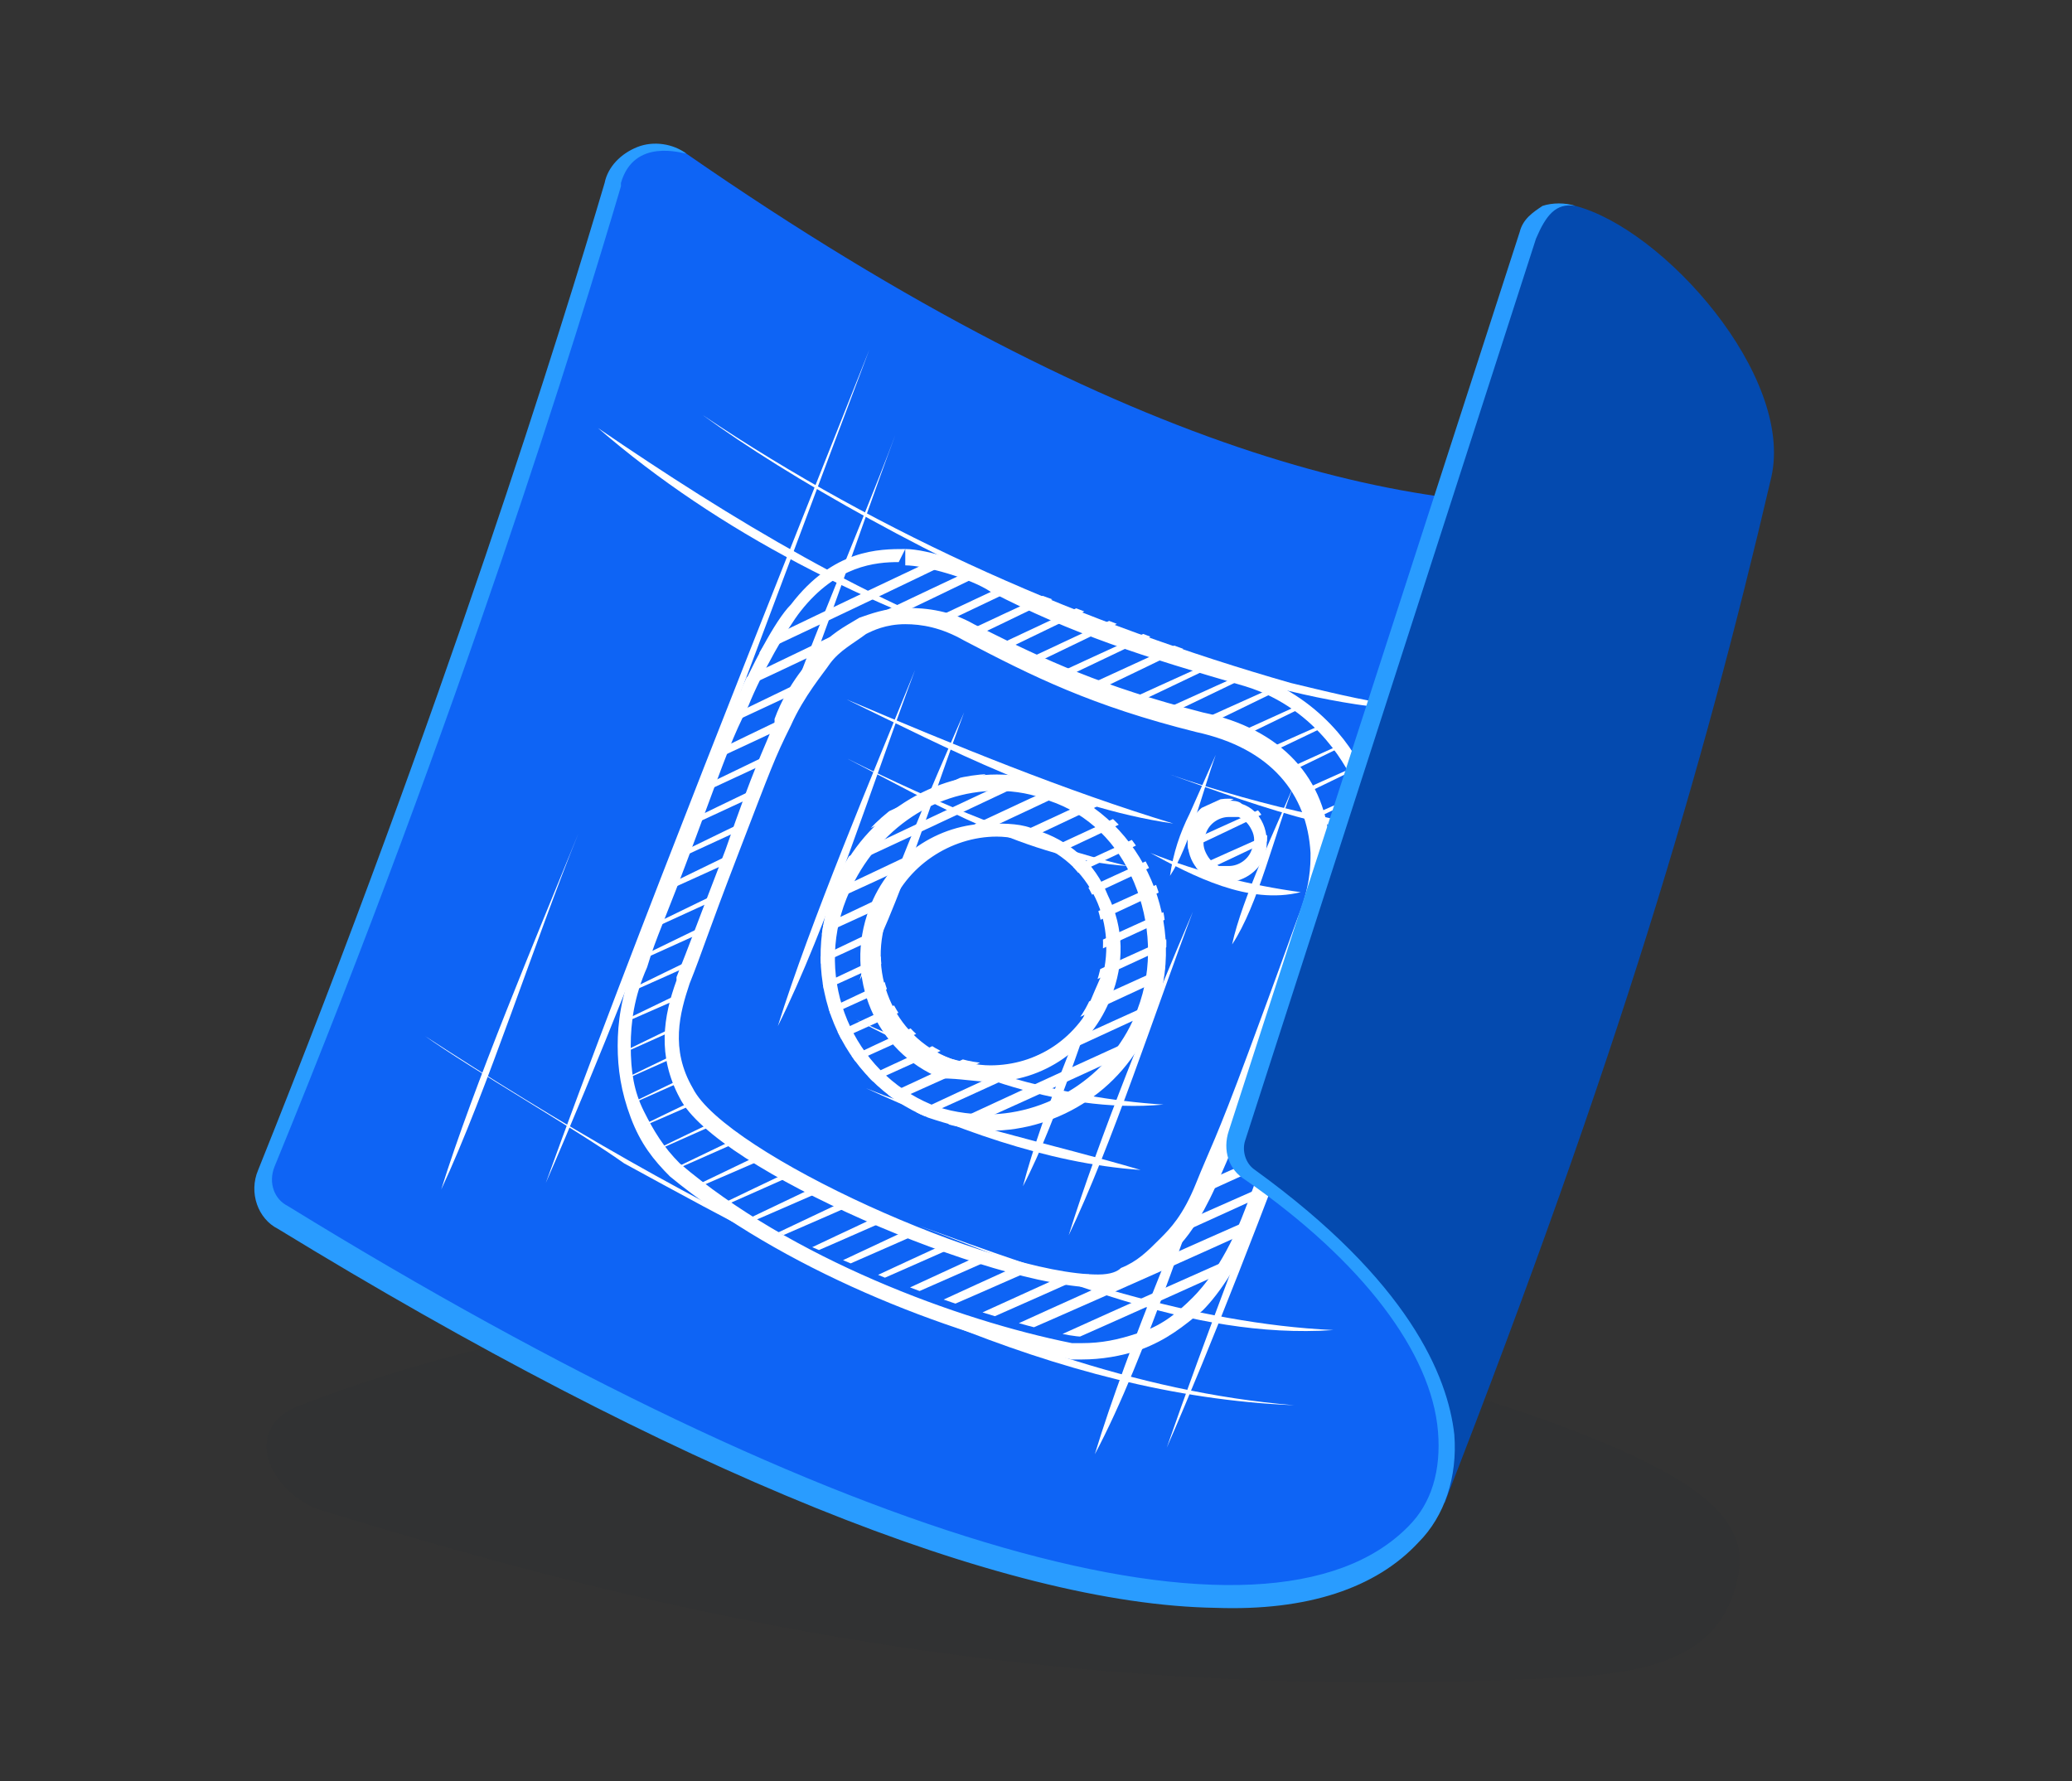 <svg xmlns="http://www.w3.org/2000/svg" xmlns:xlink="http://www.w3.org/1999/xlink" id="uuid-ac6fdd3d-88de-43c3-97ab-8a1513699e16" x="0px" y="0px" viewBox="0 0 63.4 54.5" style="enable-background:new 0 0 63.4 54.5;" xml:space="preserve"><rect x="0" y="0" width="63.4" height="54.5" fill="#333333" stroke="none"/><style type="text/css">	.st0{opacity:5.000000e-02;fill:#04193A;enable-background:new    ;}	.st1{fill:#0E64F5;}	.st2{clip-path:url(#SVGID_00000072265285940086597610000004475726746022935194_);}	.st3{fill:#FFFFFF;}	.st4{fill:#044AAF;}	.st5{fill:#299CFF;}	.st6{fill:none;}</style><g id="uuid-f34980b2-94c3-4c6c-812f-ebd6727b4aa8">	<g>		<g>			<path class="st0" d="M9.8,46.2c-1.5-0.5-2.5-2.5-0.6-3.2c12.7-4.9,26.9-3.5,38.2,0.5c4.1,1.5,6.1,2.8,5.8,4.6    c-0.4,2.5-2.5,3-4.8,3.2C32.3,52.2,20.5,49.5,9.8,46.2z"></path>			<g>				<path class="st1" d="M18.7,5.6C17.5,10,13.8,21.7,8.1,35.8c-0.2,0.5,0,1.2,0.5,1.5c13.3,8.2,28.4,15.3,35,9.5     c0,0,9.4-31.9,6.1-31.5C43.9,16,34.7,14.2,21,4.7C20.3,4.2,19,4.7,18.7,5.6L18.7,5.6z"></path>				<g>					<g>						<defs>							<path id="SVGID_1_" d="M34.2,19.1c-2.6-1-2.9-1.1-4-1.4c-1-0.3-1.8-0.4-2.5-0.4c-0.7,0-1.4,0.2-2.1,0.5s-1.3,0.8-1.7,1.3        c-0.5,0.5-0.9,1.2-1.3,2.2c-0.5,1-0.6,1.4-1.6,4c-1,2.6-1.1,3-1.5,4c-0.4,1-0.5,1.8-0.5,2.5c0,0.7,0.1,1.4,0.4,2.2        c0.3,0.8,0.7,1.3,1.2,1.8c0.5,0.5,1.1,0.9,2.1,1.4c1,0.5,1.3,0.6,3.9,1.7s5.8,2,6.5,2c0.7,0,1.4-0.1,2.2-0.5        c0.8-0.3,1.3-0.8,1.8-1.3c0.5-0.5,0.9-1.2,1.4-2.3c0.5-1,0.6-1.4,1.7-4.1s1.2-3.1,1.5-4.2c0.4-1.1,0.5-1.9,0.5-2.6        c0-0.8-0.1-1.4-0.5-2.2c-0.3-0.8-0.8-1.3-1.3-1.8c-0.5-0.5-1.2-0.9-2.2-1.3S36.8,20.1,34.2,19.1L34.2,19.1L34.2,19.1z         M27,37.4c-2.5-1-2.6-1.4-3.6-1.8c-0.9-0.4-1.3-0.8-1.6-1c-0.4-0.4-0.6-0.7-0.8-1.2s-0.3-0.9-0.3-1.4c0-0.4,0.1-1,0.4-2        c0.4-1,0.2-1.3,1.2-3.9s1.4-3,1.9-4c0.4-0.9,0.8-1.4,1-1.7c0.3-0.4,0.4-1,0.9-1.2c0.5-0.2,1-0.3,1.5-0.4        c0.4,0,1.2,0.1,2.1,0.4c1,0.3,1.2,0.7,3.8,1.6l0,0c2.6,1,3,0.9,4,1.4c0.9,0.4,1.6,0.7,1.9,1c0.4,0.4,0.7,0.9,0.9,1.3        s0.5,0.9,0.5,1.5c0,0.4-0.5,1-0.8,2c-0.4,1.1-0.5,1.4-1.5,4.1s-1.2,3-1.6,4c-0.4,1-0.8,1.4-1.1,1.7c-0.4,0.4-0.7,0.7-1.2,0.9        S33.6,39,33.1,39C30.4,38.8,27,37.4,27,37.4L27,37.4z M38,24.5L38,24.5c-0.7-0.2-1.4,0.1-1.6,0.8s0.1,1.4,0.7,1.6        s1.4-0.1,1.6-0.8S38.7,24.7,38,24.5L38,24.5L38,24.5z M32.3,24c-2.7-1-5.8,0.4-6.8,3.2c-1.1,2.8,0.2,5.9,2.9,7        s5.8-0.3,6.9-3.2C36.4,28.1,35.1,25,32.3,24L32.3,24L32.3,24z M29.1,32.3c-1.8-0.7-2.6-2.7-1.9-4.5s2.7-2.7,4.4-2.1        c1.8,0.7,2.6,2.7,1.9,4.5C32.9,32.1,30.9,33,29.1,32.3L29.1,32.3z"></path>						</defs>						<clipPath id="SVGID_00000083767069438611506860000016315715087667560881_">							<use xlink:href="#SVGID_1_" style="overflow:visible;"></use>						</clipPath>						<g style="clip-path:url(#SVGID_00000083767069438611506860000016315715087667560881_);">							<g>								<path class="st3" d="M14.5,24c7.6-3.9,16.4-8,24.5-11.7C31.1,16.3,22.3,20.5,14.5,24L14.5,24z"></path>								<path class="st3" d="M14.8,24.7c7.7-3.9,16.4-8,24.5-11.7C31.4,17,22.6,21.2,14.8,24.7C14.8,24.7,14.8,24.7,14.8,24.7z"></path>								<path class="st3" d="M15.1,25.5c7.7-3.9,16.4-8,24.6-11.7C31.7,17.8,22.9,21.9,15.1,25.5L15.1,25.5z"></path>								<path class="st3" d="M15.4,26.2c7.7-3.9,16.5-8,24.6-11.7C32,18.5,23.2,22.7,15.4,26.2C15.4,26.2,15.4,26.2,15.4,26.2z"></path>								<path class="st3" d="M15.7,26.9c7.7-3.8,16.5-8,24.6-11.7C32.3,19.2,23.5,23.4,15.7,26.9L15.7,26.9z"></path>								<path class="st3" d="M16,27.6c7.7-3.8,16.5-8,24.7-11.7C32.6,19.9,23.8,24.1,16,27.6C16,27.6,16,27.6,16,27.6z"></path>								<path class="st3" d="M16.3,28.3c7.7-3.8,16.5-8,24.7-11.6C32.9,20.6,24.1,24.8,16.3,28.3C16.3,28.3,16.3,28.3,16.3,28.3z"></path>								<path class="st3" d="M16.5,29c7.7-3.8,16.5-8,24.7-11.6C33.2,21.4,24.4,25.5,16.5,29C16.6,29,16.6,29,16.5,29z"></path>								<path class="st3" d="M16.9,29.8c7.7-3.8,16.6-8,24.8-11.6C33.6,22.1,24.7,26.3,16.9,29.8C16.9,29.8,16.9,29.8,16.9,29.8z"></path>								<path class="st3" d="M17.1,30.5c7.7-3.8,16.6-8,24.8-11.6C33.9,22.8,25,27,17.1,30.5L17.1,30.5z"></path>								<path class="st3" d="M17.4,31.2c7.7-3.8,16.6-8,24.8-11.6C34.2,23.6,25.3,27.7,17.4,31.2L17.4,31.2z"></path>								<path class="st3" d="M17.7,31.9c7.8-3.8,16.6-7.9,24.9-11.6C34.5,24.3,25.6,28.5,17.7,31.9L17.7,31.9z"></path>								<path class="st3" d="M18,32.7c7.8-3.8,16.6-8,24.9-11.6C34.8,25,25.9,29.2,18,32.7C18,32.7,18,32.7,18,32.7z"></path>								<path class="st3" d="M18.3,33.4c7.8-3.8,16.7-7.9,24.9-11.6C35.1,25.8,26.2,29.9,18.3,33.4L18.3,33.4z"></path>								<path class="st3" d="M18.6,34.1c7.8-3.8,16.7-7.9,25-11.6C35.5,26.5,26.5,30.6,18.6,34.1C18.6,34.1,18.6,34.1,18.6,34.1z"></path>								<path class="st3" d="M18.9,34.8c7.8-3.8,16.7-7.9,25-11.5C35.8,27.2,26.8,31.4,18.9,34.8C18.9,34.8,18.9,34.8,18.9,34.8z"></path>								<path class="st3" d="M19.2,35.6c7.8-3.8,16.7-7.9,25-11.5C36.1,28,27.1,32.1,19.2,35.6L19.2,35.6z"></path>								<path class="st3" d="M19.5,36.3c7.8-3.8,16.8-7.9,25.1-11.5C36.4,28.7,27.5,32.8,19.5,36.3L19.5,36.3z"></path>								<path class="st3" d="M19.8,37c7.8-3.8,16.8-7.9,25.1-11.5C36.7,29.5,27.8,33.6,19.8,37C19.8,37,19.8,37,19.8,37z"></path>								<path class="st3" d="M20.1,37.8c7.8-3.8,16.8-7.9,25.1-11.5C37,30.2,28.1,34.3,20.1,37.8L20.1,37.8z"></path>								<path class="st3" d="M20.4,38.5c7.8-3.8,16.8-7.9,25.1-11.5C37.4,31,28.4,35.1,20.4,38.5L20.4,38.5z"></path>								<path class="st3" d="M20.7,39.2c7.9-3.8,16.8-7.9,25.2-11.5C37.7,31.7,28.7,35.8,20.7,39.2C20.7,39.2,20.7,39.2,20.7,39.2z"></path>								<path class="st3" d="M21,40c7.9-3.8,16.9-7.9,25.2-11.5C38,32.5,29,36.6,21,40C21,40,21,40,21,40z"></path>								<path class="st3" d="M21.3,40.7c7.9-3.8,16.9-7.9,25.2-11.4C38.3,33.2,29.3,37.3,21.3,40.7L21.3,40.7z"></path>								<path class="st3" d="M21.6,41.5c7.9-3.8,16.9-7.8,25.3-11.4C38.7,34,29.6,38,21.6,41.5L21.6,41.5z"></path>								<path class="st3" d="M21.9,42.2c7.9-3.8,16.9-7.8,25.3-11.4C39,34.7,29.9,38.8,21.9,42.2L21.9,42.2z"></path>								<path class="st3" d="M22.2,42.9c7.9-3.8,17-7.8,25.3-11.4C39.3,35.5,30.3,39.5,22.2,42.9C22.2,42.9,22.2,42.9,22.2,42.9z"></path>								<path class="st3" d="M22.5,43.7c7.9-3.8,17-7.8,25.4-11.4C39.6,36.2,30.6,40.3,22.5,43.7C22.5,43.7,22.5,43.7,22.5,43.7z"></path>								<path class="st3" d="M22.8,44.4c7.9-3.8,17-7.8,25.4-11.4C40,37,30.9,41,22.8,44.4C22.8,44.4,22.8,44.4,22.8,44.4z"></path>								<path class="st3" d="M23.1,45.2c7.9-3.8,17-7.8,25.4-11.4C40.3,37.7,31.2,41.8,23.1,45.2C23.1,45.2,23.1,45.2,23.1,45.2z"></path>								<path class="st3" d="M23.4,45.9c7.9-3.8,17-7.8,25.5-11.3C40.6,38.5,31.5,42.5,23.4,45.9L23.4,45.9z"></path>							</g>						</g>					</g>					<g>						<path class="st3" d="M21.5,12.7c5.5,3.7,11.7,6.4,18,8.2c2.1,0.5,4.3,1.1,6.5,0.6v0C39.8,23.1,26.7,16.5,21.5,12.7L21.5,12.7       L21.5,12.7z"></path>						<path class="st3" d="M44.6,21.2c-2.6,6.7-6.1,16.7-8.9,23.1C38,37.7,42,27.8,44.6,21.2C44.6,21.2,44.6,21.2,44.6,21.2z"></path>						<path class="st3" d="M13,31.7c4,2.6,8.4,5.2,12.7,7.1c4.4,2,9,3.8,13.9,4.2v0c-7.4-0.3-14.1-3.9-20.5-7.4       C17.7,34.6,14.4,32.7,13,31.7L13,31.7L13,31.7z"></path>						<path class="st3" d="M26.6,10.7c-2.8,7.4-6.8,18.4-9.9,25.5C19.3,29,23.7,18,26.6,10.7L26.6,10.7z"></path>						<path class="st3" d="M35.8,23.7c2.9,1,6,1.7,9.1,1.9C41.8,25.9,38.6,24.7,35.8,23.7C35.8,23.7,35.8,23.7,35.8,23.7z"></path>						<path class="st3" d="M37.7,28.9c0.3-1.4,1.4-3.7,1.9-4.9C39,25.5,38.5,27.7,37.7,28.9L37.7,28.9z"></path>						<path class="st3" d="M37.2,23.1c-0.4,1.1-0.8,2.8-1.4,3.7c0.1-0.7,0.3-1.3,0.6-1.9C36.4,24.9,37.2,23.1,37.2,23.1       C37.2,23.1,37.2,23.1,37.2,23.1z"></path>						<path class="st3" d="M35.2,26.1c1.5,0.6,3.1,1,4.6,1.2C38.2,27.7,36.5,26.8,35.2,26.1L35.2,26.1z"></path>						<path class="st3" d="M36.5,27.9c-1.1,2.9-2.5,7.2-3.8,9.9C33.6,34.9,35.3,30.7,36.5,27.9C36.5,27.9,36.5,27.9,36.5,27.9z"></path>						<path class="st3" d="M23.8,31.4c1-3.2,2.9-7.7,4.2-10.9h0C26.8,23.7,25.3,28.4,23.8,31.4L23.8,31.4L23.8,31.4z"></path>						<path class="st3" d="M13.5,36.4c1-3.2,2.9-7.7,4.2-10.9h0C16.4,28.7,14.9,33.4,13.5,36.4L13.5,36.4L13.5,36.4z"></path>						<path class="st3" d="M35.9,25.2c-3.5-0.5-6.9-2.3-10-3.8C29.2,22.8,32.6,24.2,35.9,25.2L35.9,25.2z"></path>						<path class="st3" d="M26.5,33.3c2.7,1.1,5.7,1.7,8.4,2.5C32,35.6,29.1,34.5,26.5,33.3C26.5,33.3,26.5,33.3,26.5,33.3z"></path>						<path class="st3" d="M23.2,24.3c1-3.3,3-7.8,4.2-11h0C26.2,16.5,24.7,21.2,23.2,24.3L23.2,24.3L23.2,24.3z"></path>						<path class="st3" d="M37.9,33.3c-1.3,3.3-2.8,8.2-4.4,11.2C34.5,41.2,36.5,36.5,37.9,33.3L37.9,33.3z"></path>						<path class="st3" d="M28.1,37.5c4.1,1.5,8.4,3,12.7,3.2C36.4,41,32.1,39,28.1,37.5L28.1,37.5z"></path>						<path class="st3" d="M31.3,20.1c-4.7-1.5-9.3-3.8-13-7C22.4,15.9,26.7,18.5,31.3,20.1L31.3,20.1z"></path>						<path class="st3" d="M25.9,23.2c2.8,1.4,5.7,2.6,8.6,3.3C31.5,26.3,28.6,24.6,25.9,23.2L25.9,23.2z"></path>						<path class="st3" d="M29.5,21.8c-0.9,2.4-2,6-3.2,8.2C27,27.5,28.5,24.1,29.5,21.8L29.5,21.8z"></path>						<path class="st3" d="M26.2,31.2c3,1.4,6.2,2.4,9.4,2.6C32.3,34.1,29,32.7,26.2,31.2C26.2,31.2,26.2,31.2,26.2,31.2z"></path>						<path class="st3" d="M34.3,28.5c-0.9,2.3-1.9,5.7-3,7.8C31.9,34,33.3,30.7,34.3,28.5L34.3,28.5z"></path>					</g>					<path class="st3" d="M27.7,16.8v0.5c0.6,0,2,0.4,2.6,0.8c2.5,1.3,4.7,2,7.8,2.9c2.3,0.7,3.2,2.7,3.3,2.9      c0.7,1.6,0.1,3.4-0.2,4.5l-0.1,0.2c-0.4,1.1-2.6,7.4-3,8.4c-0.6,1.6-1.3,2.4-1.6,2.7c-0.5,0.5-1,0.9-1.7,1.1      c-0.6,0.2-1.1,0.3-1.7,0.3c-0.1,0-0.2,0-0.3,0c-3.5-0.7-8.6-2.6-12-5.5c-0.5-0.5-0.8-1-1.1-1.6c-0.3-0.6-0.4-1.2-0.4-2      c0-0.7,0.1-1.5,0.5-2.4c0.3-1,0.5-1.3,1.5-4c1-2.7,1.1-3,1.6-4c0.4-1,1.2-2.4,1.6-2.9c1.1-1.4,2.3-1.5,3-1.5L27.7,16.8       M33.6,39.4c0.5,0,0.8-0.1,1.1-0.2c0.5-0.2,0.9-0.5,1.3-1c0.3-0.3,0.7-0.8,1.2-1.9c0.5-1.1,0.6-1.4,1.6-4c1-2.7,1.1-3,1.5-4.1      c0.4-1.1,0.4-1.7,0.4-2.2c-0.1-2.2-1.5-3.7-3.9-4.2c-3.1-0.8-4.8-1.6-6.8-2.6l-0.2-0.1c-0.7-0.4-1.4-0.5-2.1-0.5      c-0.6,0-1.1,0.2-1.4,0.3c-0.5,0.3-0.9,0.5-1.3,1c-0.2,0.3-0.9,1-1.3,2.1l0,0.1c-0.4,1-0.6,1.3-1.5,3.9c-1,2.6-1.1,2.9-1.5,3.9      l0,0.1c-0.4,1.1-0.6,2.3,0.1,3.6C21.9,35.8,30.4,39.4,33.6,39.4 M30.5,24.2c0.6,0,1.1,0.1,1.6,0.3c1.2,0.4,2.1,1.3,2.6,2.5      c0.5,1.2,0.6,2.6,0.1,3.9c-0.7,1.9-2.6,3.2-4.6,3.2c-0.6,0-1.2-0.1-1.7-0.3c-2.4-1-3.6-3.8-2.6-6.3      C26.7,25.5,28.5,24.2,30.5,24.2 M30.3,33.1c1.6,0,3.1-1,3.7-2.6c0.4-1,0.4-2.1-0.1-3.1c-0.4-1-1.2-1.7-2.2-2      c-0.4-0.2-0.9-0.2-1.4-0.2c-1.6,0-3.1,1-3.7,2.6c-0.8,2.1,0.2,4.4,2.2,5.2C29.4,33,29.8,33.1,30.3,33.1 M37.6,25L37.6,25      c0.1,0,0.2,0,0.3,0c0.2,0.1,0.3,0.2,0.4,0.4c0.1,0.2,0.1,0.4,0,0.6c-0.1,0.3-0.4,0.5-0.7,0.5c-0.1,0-0.2,0-0.3,0      c-0.2-0.1-0.3-0.2-0.4-0.4c-0.1-0.2-0.1-0.4,0-0.6C37,25.2,37.3,25,37.6,25 M27.7,16.8C27.7,16.8,27.7,16.8,27.7,16.8      c-0.8,0-2.2,0-3.5,1.7c-0.5,0.5-1.2,1.9-1.7,3s-0.6,1.4-1.6,4c-1,2.6-1.1,3-1.5,4c-0.4,1-0.5,1.8-0.5,2.5      c0,0.7,0.1,1.4,0.4,2.2c0.3,0.8,0.7,1.3,1.2,1.8c3.4,2.8,8.4,4.8,12.3,5.6c0.1,0,0.2,0,0.3,0c0.6,0,1.2-0.1,1.8-0.3      c0.8-0.3,1.3-0.7,1.9-1.2c0.5-0.5,1.2-1.5,1.7-2.9c0.5-1,2.7-7.3,3-8.4s1.1-3.1,0.3-5c-0.3-0.8-1.4-2.5-3.6-3.2      c-3.3-1-5.2-1.6-7.8-2.9C29.9,17.3,28.4,16.8,27.7,16.8L27.7,16.8L27.7,16.8z M33.6,39c-3.2,0-11.4-3.7-12.4-5.7      c-0.7-1.2-0.4-2.3-0.1-3.2c0.4-1,0.5-1.4,1.5-4s1.1-2.9,1.6-3.9c0.4-0.9,1-1.6,1.2-1.9c0.3-0.4,0.7-0.6,1.1-0.9      c0.2-0.1,0.6-0.3,1.2-0.3c0.5,0,1.1,0.1,1.8,0.5c2.1,1.1,3.9,2,7.1,2.8c2.3,0.5,3.4,1.9,3.5,3.7c0,0.4,0,1-0.4,2      c-0.4,1.1-0.5,1.4-1.5,4.1s-1.2,3-1.6,4c-0.4,1-0.8,1.4-1.1,1.7c-0.4,0.4-0.7,0.7-1.2,0.9C34.2,38.9,34,39,33.6,39      C33.6,39,33.6,39,33.6,39z M30.5,23.7c-2.1,0-4.2,1.4-5,3.5c-1.1,2.8,0.2,5.9,2.9,7c0.6,0.2,1.3,0.4,1.9,0.4      c2.1,0,4.2-1.3,5-3.5c1.1-2.8-0.3-6-3-7C31.7,23.8,31.1,23.7,30.5,23.7L30.5,23.7L30.5,23.7z M30.3,32.6      c-0.4,0-0.8-0.1-1.2-0.2c-1.8-0.7-2.6-2.7-1.9-4.5c0.5-1.4,1.9-2.3,3.3-2.3c0.4,0,0.8,0.1,1.2,0.2c1.8,0.7,2.6,2.7,1.9,4.5      C33,31.8,31.7,32.6,30.3,32.6C30.3,32.6,30.3,32.6,30.3,32.6z M37.6,24.5c-0.5,0-1,0.3-1.2,0.8c-0.2,0.7,0.1,1.4,0.7,1.6      c0.1,0,0.3,0.1,0.4,0.1c0.5,0,1-0.3,1.2-0.8c0.2-0.7-0.1-1.4-0.7-1.6C37.9,24.5,37.7,24.5,37.6,24.5L37.6,24.5L37.6,24.5z"></path>				</g>				<path class="st4" d="M44.2,46c5.3-13.6,7.9-22.4,10-31.4c0.7-3.1-3.3-7.6-6-8.3c-0.6-0.2-1.3,0.3-1.5,0.9l-8.9,27.5     c-0.2,0.5,0,1,0.4,1.2C45.2,40.9,44.2,44,44.2,46z"></path>				<path class="st5" d="M47.2,6.3c-0.3,0.2-0.6,0.4-0.7,0.8l-8.9,27.5c-0.2,0.6,0,1.2,0.5,1.5c3.6,2.5,5.7,5.3,5.9,7.7     c0.1,1.2-0.2,2.2-0.9,2.9c-4.3,4.4-17.4,0.6-34.3-9.8c-0.4-0.2-0.6-0.7-0.4-1.2C14.1,21.8,17.7,10.1,19,5.7c0,0,0,0,0,0     c0,0,0,0,0-0.1c0.4-1.4,1.9-0.9,2-0.9c0,0,0,0,0,0c-0.4-0.3-1-0.4-1.5-0.2c-0.5,0.2-0.9,0.6-1,1.1c-1.3,4.4-4.9,16-10.6,30.2     c-0.3,0.7,0,1.5,0.6,1.8C20.6,45,30.7,49.1,37.2,49.2c2.8,0.1,4.9-0.6,6.2-2c0.8-0.8,1.2-2,1.1-3.3c-0.2-1.8-1.4-4.7-6.1-8.1     c-0.3-0.2-0.4-0.6-0.3-0.9L47,7.3c0.3-0.7,0.6-1.1,1.2-1C47.9,6.2,47.5,6.2,47.2,6.3L47.2,6.3z"></path>			</g>		</g>		<rect class="st6" width="63.4" height="54.5"></rect>	</g></g></svg>